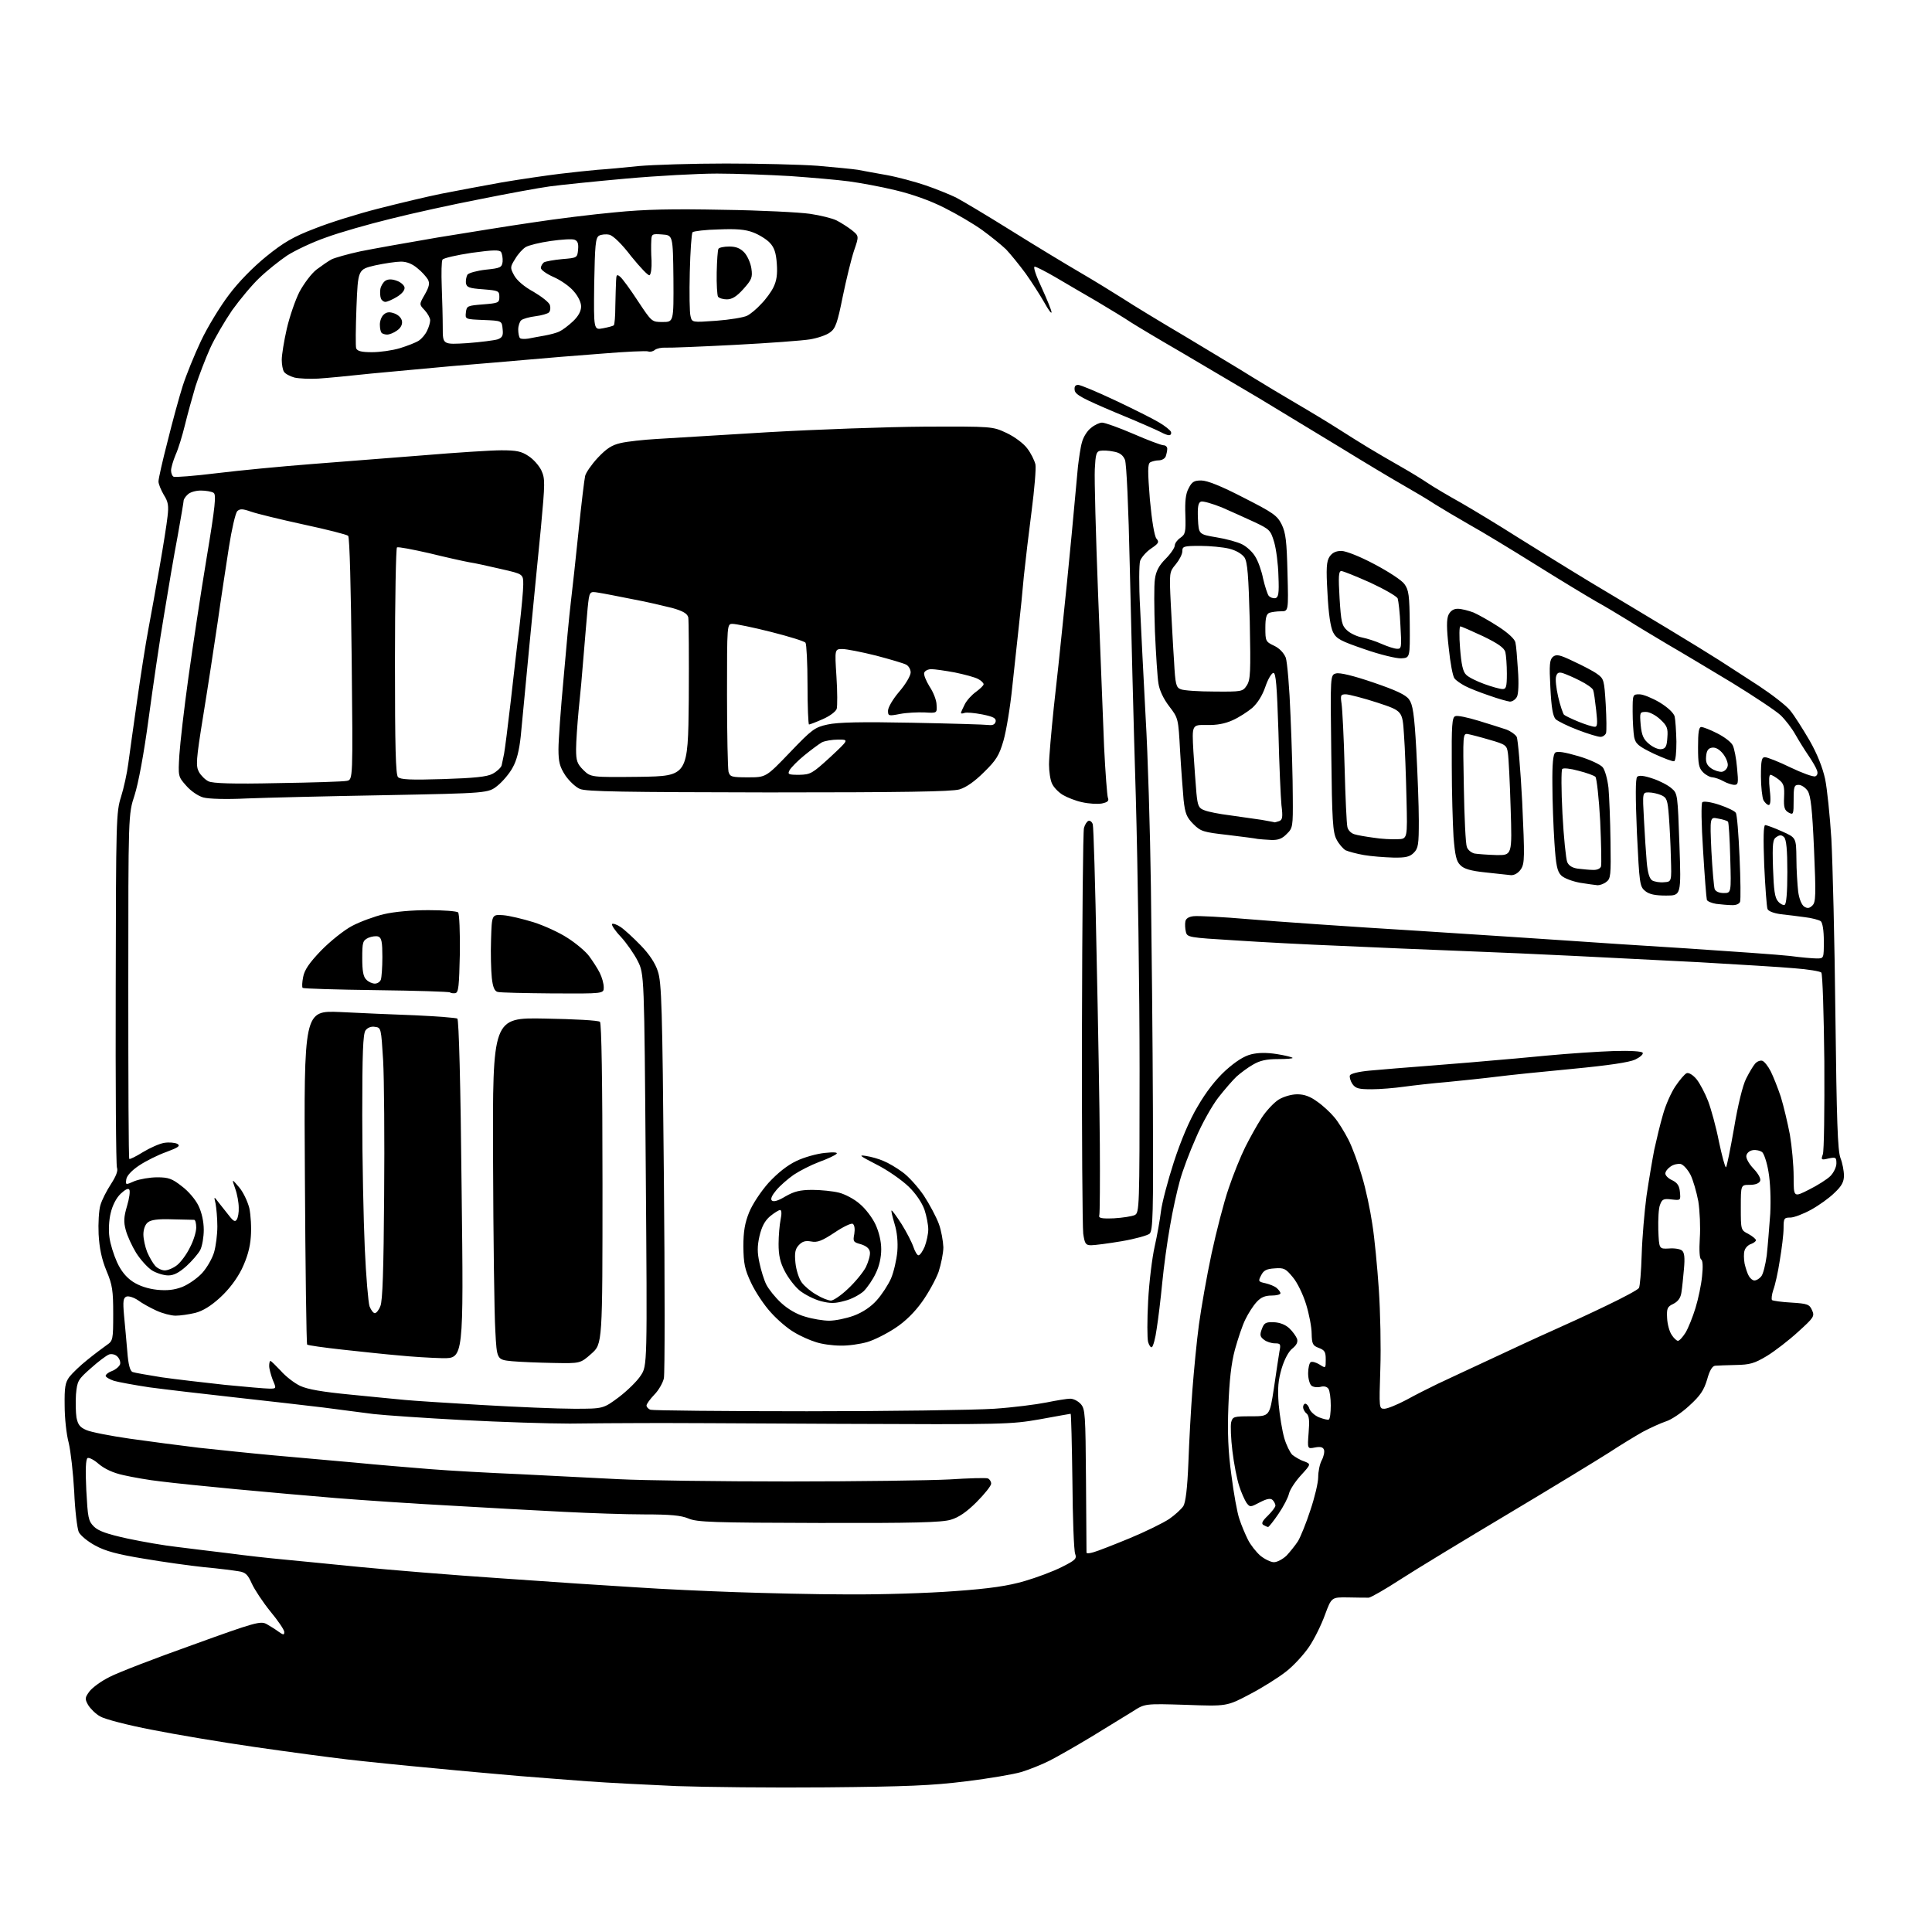 <?xml version="1.0" encoding="UTF-8" standalone="no"?>
<svg 
  version="1.1" 
  xmlns="http://www.w3.org/2000/svg" 
  xmlns:xlink="http://www.w3.org/1999/xlink" 
  xmlns:svg="http://www.w3.org/2000/svg"
  xmlns:rdf="http://www.w3.org/1999/02/22-rdf-syntax-ns#"
  xmlns:cc="http://creativecommons.org/ns#"
  xmlns:dc="http://purl.org/dc/elements/1.1/"
  viewBox="0 0 768 768"
  width="768"
  height="768"
>
<style>svg {background-color: white; }</style>"
<path stroke="none" fill="black" fill-rule="evenodd" d="M328.5,710.5C307.1,710.7 280.3,710.4 269.0,710.0C257.7,709.5 241.8,708.7 233.5,708.1C225.2,707.5 213.1,706.5 206.5,706.0C199.9,705.4 184.6,704.1 172.5,702.9C160.4,701.8 144.9,700.2 138.0,699.4C131.1,698.6 114.7,696.4 101.5,694.5C88.3,692.6 69.8,689.5 60.3,687.6C50.9,685.8 41.6,683.4 39.8,682.3C38.0,681.3 35.9,679.2 35.0,677.7C33.7,675.3 33.7,674.9 35.6,672.3C36.8,670.8 40.3,668.2 43.6,666.6C46.8,664.9 61.6,659.2 76.5,653.9C101.6,644.8 103.6,644.3 106.0,645.6C107.4,646.4 109.5,647.7 110.7,648.6C112.7,650.0 113.0,650.0 113.0,648.7C113.0,647.9 110.5,644.2 107.5,640.6C104.5,636.9 101.2,631.9 100.1,629.5C98.5,625.9 97.6,625.0 94.8,624.6C93.0,624.3 86.9,623.5 81.3,623.0C75.6,622.4 64.8,620.9 57.2,619.6C46.8,617.9 41.9,616.6 37.9,614.4C34.9,612.8 32.0,610.4 31.3,609.0C30.7,607.6 29.8,600.4 29.5,593.0C29.1,585.6 28.1,576.8 27.3,573.5C26.4,570.2 25.7,563.6 25.7,558.8C25.6,551.5 25.9,549.6 27.6,547.3C28.8,545.8 32.0,542.7 34.8,540.5C37.5,538.3 41.0,535.7 42.4,534.7C44.9,533.0 45.0,532.6 45.0,522.3C45.0,513.0 44.7,510.8 42.3,505.1C40.4,500.5 39.5,496.1 39.2,490.6C39.0,486.3 39.3,481.1 39.9,479.1C40.5,477.0 42.4,473.3 44.1,470.7C46.1,467.6 47.0,465.4 46.5,464.2C46.1,463.3 45.9,431.1 46.0,392.8C46.1,325.8 46.2,322.8 48.1,316.8C49.2,313.3 50.5,307.4 51.0,303.5C51.5,299.6 53.1,288.4 54.5,278.5C55.9,268.6 57.9,255.8 59.0,250.0C60.1,244.2 62.1,233.0 63.5,225.0C64.9,217.0 66.3,208.2 66.6,205.3C67.1,201.1 66.9,199.5 65.1,196.7C64.0,194.8 63.0,192.4 63.0,191.4C63.0,190.3 64.6,183.2 66.6,175.5C68.5,167.8 71.2,157.9 72.6,153.5C74.0,149.1 77.3,141.0 79.9,135.5C82.5,130.0 87.5,121.8 91.0,117.2C94.8,112.1 100.6,106.2 105.9,101.9C112.7,96.4 116.6,94.1 125.0,90.9C130.7,88.6 142.2,85.0 150.5,82.9C158.7,80.8 170.0,78.1 175.5,77.0C181.0,75.9 191.8,73.9 199.5,72.5C207.2,71.2 217.6,69.7 222.5,69.1C227.4,68.5 234.2,67.8 237.5,67.5C240.8,67.3 248.2,66.6 254.0,66.0C259.8,65.5 275.3,65.0 288.5,65.0C301.7,65.0 318.1,65.4 325.0,65.9C331.9,66.5 339.1,67.2 341.0,67.5C342.9,67.9 348.1,68.8 352.5,69.6C356.9,70.4 363.9,72.3 368.0,73.7C372.1,75.1 377.5,77.3 380.0,78.5C382.5,79.8 392.4,85.7 402.0,91.7C411.6,97.7 424.0,105.2 429.5,108.4C435.0,111.6 442.6,116.3 446.4,118.7C450.2,121.2 461.4,128.0 471.4,133.9C481.3,139.9 493.1,146.9 497.5,149.7C501.9,152.4 510.0,157.3 515.5,160.5C521.0,163.7 528.4,168.2 532.0,170.5C535.6,172.8 541.0,176.2 544.0,178.0C547.0,179.8 552.6,183.1 556.5,185.3C560.4,187.5 565.3,190.5 567.5,192.0C569.7,193.5 575.8,197.1 581.0,200.0C586.2,203.0 596.1,209.0 603.0,213.4C609.9,217.7 622.9,225.8 632.0,231.3C641.1,236.7 655.0,245.1 663.0,249.9C671.0,254.7 680.2,260.4 683.5,262.5C686.8,264.6 693.8,269.2 699.1,272.6C704.4,276.1 710.1,280.5 711.6,282.4C713.2,284.3 716.6,289.7 719.3,294.3C722.4,299.7 724.5,305.1 725.5,309.6C726.3,313.4 727.4,324.1 728.0,333.5C728.5,342.9 729.3,374.4 729.6,403.5C730.1,445.6 730.5,457.3 731.6,460.3C732.4,462.3 733.0,465.5 733.0,467.3C733.0,469.8 732.1,471.5 729.2,474.2C727.2,476.2 723.0,479.2 719.9,480.9C716.8,482.6 713.1,484.0 711.7,484.0C709.2,484.0 709.0,484.3 709.0,488.2C709.0,490.6 708.3,496.3 707.5,501.0C706.8,505.7 705.6,511.0 704.9,512.8C704.3,514.6 704.1,516.4 704.4,516.8C704.8,517.1 708.3,517.6 712.1,517.8C718.5,518.2 719.3,518.5 720.3,520.8C721.4,523.2 721.1,523.7 714.8,529.4C711.1,532.8 705.5,537.1 702.4,539.0C697.4,542.0 695.6,542.5 690.0,542.6C686.4,542.7 682.7,542.8 681.8,542.9C680.7,543.0 679.6,544.7 678.6,548.4C677.3,552.7 675.9,554.8 671.5,558.8C668.5,561.6 664.3,564.4 662.3,565.0C660.2,565.7 656.0,567.6 653.0,569.2C650.0,570.9 643.9,574.6 639.5,577.5C635.1,580.3 617.1,591.3 599.5,601.8C581.9,612.3 562.6,624.0 556.6,627.9C550.6,631.8 545.0,635.0 544.1,635.1C543.2,635.1 539.5,635.1 535.9,635.0C529.3,634.9 529.3,634.9 526.7,641.9C525.3,645.8 522.5,651.5 520.4,654.6C518.3,657.7 514.2,662.2 511.2,664.5C508.3,666.8 501.8,670.9 496.8,673.5C487.7,678.3 487.7,678.3 471.4,677.7C455.1,677.2 455.1,677.2 450.3,680.3C447.7,681.9 440.3,686.4 434.0,690.3C427.7,694.1 420.0,698.5 417.0,700.0C414.0,701.5 409.0,703.5 406.0,704.4C403.0,705.3 393.1,707.0 384.0,708.1C370.5,709.8 360.4,710.2 328.5,710.5zM337.0,633.8C349.9,633.9 369.1,633.3 379.5,632.5C393.6,631.5 400.8,630.4 407.3,628.5C412.1,627.1 418.8,624.6 422.1,622.9C427.5,620.2 428.1,619.6 427.4,617.7C426.9,616.5 426.4,603.5 426.3,588.8C426.1,574.0 425.8,562.0 425.6,562.0C425.4,562.0 419.9,563.0 413.3,564.2C401.8,566.2 399.6,566.3 333.5,566.0C296.1,565.8 260.1,565.6 253.5,565.7C246.9,565.7 234.8,565.8 226.5,565.9C218.2,565.9 199.1,565.3 184.0,564.5C168.9,563.7 152.9,562.6 148.5,562.1C144.1,561.5 135.1,560.4 128.5,559.5C121.9,558.7 106.2,556.9 93.5,555.5C80.8,554.1 65.5,552.3 59.5,551.5C53.5,550.6 47.0,549.4 45.3,548.9C43.5,548.3 42.0,547.4 42.0,546.9C42.0,546.4 43.1,545.5 44.5,545.0C45.9,544.5 47.3,543.3 47.7,542.4C48.0,541.6 47.6,540.2 46.7,539.3C45.9,538.4 44.4,538.1 43.4,538.4C42.3,538.8 39.1,541.2 36.1,543.9C31.0,548.4 30.7,548.9 30.2,554.3C30.0,557.4 30.1,561.5 30.4,563.5C31.0,566.4 31.8,567.4 34.4,568.5C36.2,569.3 44.0,570.8 51.6,571.9C59.3,573.0 71.6,574.6 79.0,575.5C86.4,576.3 99.7,577.7 108.5,578.5C117.3,579.3 131.9,580.6 141.0,581.4C150.1,582.3 163.6,583.4 171.0,584.0C178.4,584.6 194.4,585.5 206.5,586.0C218.6,586.6 236.4,587.5 246.0,588.0C255.6,588.5 286.0,588.9 313.5,588.9C341.0,588.9 369.8,588.5 377.4,588.1C385.1,587.6 392.0,587.4 392.7,587.7C393.4,588.0 394.0,588.9 394.0,589.8C394.0,590.6 391.4,593.9 388.2,597.1C384.3,601.0 381.1,603.2 378.0,604.1C374.5,605.2 363.2,605.5 325.5,605.4C283.3,605.3 277.0,605.1 273.6,603.6C270.7,602.4 266.5,602.0 256.1,602.0C248.6,602.0 234.4,601.5 224.5,601.0C214.6,600.5 194.1,599.4 179.0,598.5C163.9,597.7 143.4,596.3 133.5,595.5C123.6,594.7 105.8,593.1 94.0,592.0C82.2,590.9 68.7,589.5 64.0,588.9C59.3,588.4 52.6,587.2 49.1,586.4C44.9,585.5 41.6,583.9 39.3,582.0C37.4,580.3 35.4,579.3 34.8,579.6C34.1,580.1 33.9,584.1 34.3,592.3C34.9,603.3 35.1,604.6 37.3,606.8C39.1,608.6 42.5,609.8 50.7,611.6C56.8,612.9 65.5,614.4 70.1,614.9C74.7,615.5 83.9,616.6 90.5,617.4C97.1,618.3 107.0,619.4 112.5,619.9C118.0,620.4 131.7,621.8 143.0,622.9C154.3,624.0 179.5,626.1 199.0,627.4C218.5,628.8 242.8,630.4 253.0,631.0C263.2,631.7 280.9,632.5 292.5,632.9C304.1,633.3 324.1,633.8 337.0,633.8zM506.4,621.0C507.7,621.0 509.9,619.8 511.4,618.4C512.8,616.9 514.9,614.3 516.0,612.6C517.0,610.9 519.3,605.3 520.9,600.3C522.6,595.3 524.0,589.4 524.0,587.2C524.0,585.0 524.6,582.0 525.4,580.5C526.2,579.0 526.6,577.1 526.3,576.3C525.9,575.2 524.8,575.0 522.7,575.4C519.7,576.0 519.7,576.0 520.2,569.5C520.6,564.7 520.4,562.8 519.4,561.9C518.6,561.3 518.0,560.1 518.0,559.4C518.0,558.6 518.4,558.0 518.9,558.0C519.4,558.0 520.2,558.9 520.5,560.0C520.9,561.1 522.6,562.7 524.3,563.4C526.1,564.1 527.8,564.5 528.2,564.3C528.7,564.1 529.0,561.5 529.0,558.7C529.0,555.8 528.6,552.9 528.1,552.1C527.5,551.2 526.3,550.9 524.9,551.3C523.6,551.6 522.0,551.4 521.3,550.8C520.6,550.2 520.0,548.0 520.0,545.9C520.0,543.8 520.5,541.8 521.0,541.5C521.6,541.1 523.2,541.6 524.5,542.4C527.0,544.0 527.0,544.0 527.0,540.4C527.0,537.4 526.6,536.7 524.2,535.8C521.8,534.9 521.5,534.2 521.4,530.1C521.4,527.6 520.4,522.4 519.2,518.5C518.0,514.6 515.7,509.8 513.9,507.7C511.1,504.3 510.4,503.9 506.7,504.2C503.4,504.4 502.3,505.0 501.3,507.0C500.1,509.3 500.2,509.5 503.0,510.1C504.7,510.5 506.7,511.3 507.5,512.0C508.3,512.7 509.0,513.6 509.0,514.1C509.0,514.6 507.4,515.0 505.5,515.0C502.9,515.0 501.2,515.7 499.5,517.6C498.2,519.0 496.2,522.1 495.1,524.4C493.9,526.7 492.1,532.2 490.9,536.5C489.4,542.1 488.7,548.8 488.3,559.0C487.9,569.4 488.2,577.1 489.5,586.4C490.4,593.5 491.8,601.4 492.7,603.9C493.5,606.4 495.1,610.1 496.1,612.1C497.1,614.1 499.3,616.9 501.0,618.4C502.7,619.8 505.2,621.0 506.4,621.0zM434.8,617.0C436.3,616.6 442.7,614.1 449.0,611.5C455.3,608.9 462.4,605.4 464.8,603.8C467.1,602.2 469.6,599.9 470.4,598.7C471.3,597.2 472.0,591.6 472.4,581.5C472.7,573.2 473.4,560.2 474.0,552.5C474.6,544.8 475.7,533.1 476.6,526.5C477.5,519.9 479.7,507.3 481.6,498.4C483.5,489.6 486.5,477.9 488.4,472.4C490.2,467.0 493.2,459.6 495.0,456.0C496.8,452.4 499.7,447.2 501.5,444.4C503.3,441.6 506.4,438.3 508.3,437.1C510.3,435.9 513.4,435.0 515.7,435.0C518.5,435.0 520.9,435.9 523.6,437.9C525.8,439.4 528.8,442.2 530.3,444.0C531.9,445.8 534.4,449.9 536.0,453.0C537.6,456.1 540.0,462.7 541.4,467.6C542.9,472.5 544.7,481.0 545.5,486.5C546.4,492.0 547.5,503.7 548.1,512.5C548.7,521.3 549.0,535.6 548.7,544.2C548.2,559.9 548.2,560.0 550.3,560.0C551.5,560.0 555.4,558.4 559.0,556.5C562.6,554.5 568.2,551.7 571.5,550.1C574.8,548.6 584.2,544.1 592.5,540.3C600.8,536.4 611.8,531.3 617.0,529.0C622.2,526.7 632.0,522.2 638.6,519.0C645.3,515.8 651.1,512.7 651.5,512.0C651.9,511.4 652.4,505.4 652.6,498.7C652.8,492.0 653.7,481.6 654.5,475.5C655.4,469.4 656.8,461.1 657.6,457.0C658.5,452.9 660.0,446.6 661.1,442.9C662.1,439.3 664.3,434.3 666.0,431.8C667.7,429.3 669.7,426.9 670.5,426.6C671.3,426.3 673.0,427.3 674.4,429.0C675.7,430.6 677.8,434.6 679.0,437.7C680.2,440.9 682.2,448.1 683.3,453.8C684.5,459.4 685.7,464.0 686.1,464.0C686.4,464.0 687.8,457.0 689.3,448.5C690.8,439.4 692.8,431.3 694.1,428.8C695.3,426.4 696.9,423.7 697.7,422.8C698.5,421.9 699.8,421.4 700.6,421.7C701.4,422.0 702.9,423.9 703.9,425.9C704.9,427.9 706.7,432.4 707.9,436.0C709.0,439.6 710.6,446.3 711.5,451.0C712.3,455.7 713.0,463.2 713.0,467.8C713.0,476.0 713.0,476.0 719.1,472.9C722.5,471.2 726.3,468.8 727.6,467.5C728.9,466.2 730.0,463.9 730.0,462.5C730.0,460.1 729.8,459.9 726.9,460.5C724.0,461.2 723.8,461.1 724.6,458.9C725.1,457.6 725.3,441.0 725.2,422.0C725.0,403.0 724.5,387.1 724.0,386.6C723.5,386.1 718.7,385.3 713.3,384.9C707.9,384.4 690.9,383.4 675.5,382.5C660.1,381.7 637.8,380.6 626.0,380.0C614.2,379.4 593.7,378.5 580.5,378.0C567.3,377.5 545.9,376.6 533.0,376.0C520.1,375.5 501.1,374.5 490.7,373.8C472.5,372.7 471.9,372.6 471.4,370.4C471.1,369.2 471.0,367.3 471.2,366.3C471.4,365.1 472.6,364.4 474.5,364.2C476.2,364.0 486.1,364.5 496.5,365.4C506.9,366.3 537.1,368.4 563.5,370.0C589.9,371.7 617.4,373.5 624.5,374.0C631.6,374.5 652.4,375.9 670.5,377.0C688.6,378.2 707.1,379.5 711.5,380.0C715.9,380.6 720.7,381.0 722.2,381.0C725.0,381.0 725.0,381.0 725.0,374.1C725.0,369.8 724.5,366.9 723.8,366.2C723.1,365.7 720.2,364.9 717.5,364.6C714.8,364.2 710.4,363.7 707.8,363.4C705.0,363.0 702.9,362.2 702.6,361.3C702.3,360.5 701.7,352.7 701.3,343.9C700.9,333.2 701.0,328.0 701.7,328.0C702.3,328.0 705.3,329.1 708.4,330.5C714.0,333.0 714.0,333.0 714.1,341.2C714.1,345.8 714.5,351.7 714.8,354.4C715.2,357.4 716.2,359.7 717.2,360.4C718.5,361.2 719.3,361.1 720.5,359.9C721.8,358.6 721.9,355.8 721.1,337.6C720.4,321.5 719.8,316.4 718.6,314.4C717.7,313.1 716.1,312.0 715.0,312.0C713.2,312.0 713.0,312.7 713.0,318.0C713.0,323.8 712.9,324.0 711.0,323.0C709.4,322.1 709.0,321.0 709.2,316.9C709.4,312.6 709.1,311.5 707.1,309.9C705.8,308.9 704.3,308.0 703.8,308.0C703.2,308.0 703.1,310.2 703.5,314.0C704.0,318.0 703.8,320.0 703.1,320.0C702.5,320.0 701.6,319.1 701.0,318.1C700.5,317.0 700.0,312.7 700.0,308.6C700.0,302.2 700.3,301.0 701.6,301.0C702.5,301.0 707.1,302.8 711.8,305.1C716.4,307.3 720.8,308.9 721.6,308.6C722.4,308.3 722.7,307.4 722.3,306.3C722.0,305.3 720.5,302.7 719.0,300.5C717.5,298.3 715.1,294.5 713.7,292.0C712.3,289.5 709.7,286.1 707.8,284.3C706.0,282.6 697.3,276.8 688.5,271.4C679.7,266.1 668.2,259.2 663.0,256.2C657.8,253.1 650.6,248.8 647.0,246.5C643.4,244.3 637.8,240.9 634.5,239.1C631.2,237.2 620.4,230.7 610.5,224.5C600.6,218.3 588.7,211.1 584.0,208.5C579.3,205.8 573.2,202.2 570.5,200.5C567.8,198.7 561.9,195.2 557.5,192.7C553.1,190.2 542.1,183.6 533.0,178.0C523.9,172.5 509.3,163.6 500.5,158.3C491.7,153.1 477.5,144.7 469.0,139.7C460.5,134.8 451.7,129.5 449.5,128.1C447.3,126.6 441.2,122.9 436.0,119.8C430.8,116.8 423.3,112.4 419.4,110.1C415.6,107.9 411.9,106.0 411.3,106.0C410.6,106.0 411.9,109.8 414.1,114.4C416.2,119.0 418.0,123.4 418.0,124.1C418.0,124.9 416.7,123.1 415.1,120.2C413.5,117.4 410.2,112.2 407.7,108.7C405.2,105.3 401.7,101.0 399.9,99.1C398.0,97.3 393.8,93.9 390.5,91.5C387.2,89.1 380.4,85.1 375.4,82.6C369.7,79.7 362.6,77.2 355.9,75.6C350.2,74.2 341.9,72.7 337.5,72.1C333.1,71.5 322.6,70.6 314.2,70.0C305.7,69.5 292.6,69.0 285.0,69.0C277.4,69.0 261.1,69.9 248.8,71.0C236.5,72.1 222.9,73.5 218.5,74.1C214.1,74.7 201.6,77.0 190.7,79.2C179.8,81.3 163.9,84.8 155.2,87.0C146.6,89.1 135.0,92.4 129.6,94.4C124.1,96.3 117.2,99.6 114.1,101.6C111.0,103.7 106.1,107.6 103.2,110.4C100.3,113.1 95.4,119.0 92.3,123.3C89.3,127.7 85.3,134.5 83.5,138.5C81.7,142.5 79.1,149.3 77.7,153.6C76.4,158.0 74.5,164.9 73.5,169.0C72.5,173.1 70.9,178.4 69.8,180.8C68.8,183.2 68.0,186.0 68.0,187.0C68.0,188.0 68.4,189.2 69.0,189.5C69.5,189.8 77.3,189.2 86.2,188.1C95.2,187.0 111.9,185.4 123.5,184.5C135.1,183.6 155.2,182.0 168.2,181.0C181.3,179.9 195.3,179.0 199.3,179.0C205.3,179.0 207.3,179.4 210.1,181.3C212.0,182.5 214.3,185.1 215.2,187.0C216.7,190.3 216.7,191.7 215.0,210.0C213.9,220.7 211.9,241.9 210.4,257.0C209.0,272.1 207.4,288.2 207.0,292.7C206.4,298.3 205.4,302.3 203.8,305.1C202.6,307.4 199.8,310.7 197.8,312.3C194.1,315.3 194.1,315.3 152.8,316.1C130.1,316.5 105.4,317.1 98.0,317.4C90.0,317.8 83.0,317.6 80.8,317.0C78.7,316.4 75.8,314.4 74.0,312.3C70.8,308.7 70.8,308.6 71.3,300.1C71.6,295.4 73.2,281.5 74.9,269.3C76.6,257.1 79.8,235.8 82.1,222.0C85.6,201.0 86.0,196.6 84.9,195.9C84.1,195.4 81.8,195.0 79.8,195.0C77.8,195.0 75.4,195.7 74.6,196.6C73.7,197.4 73.0,198.5 73.0,199.0C73.0,199.5 71.9,205.9 70.6,213.2C69.2,220.5 66.8,234.6 65.2,244.5C63.5,254.4 60.8,272.9 59.1,285.5C57.2,299.7 55.0,311.4 53.5,316.1C51.0,323.7 51.0,323.7 51.0,392.0C51.0,429.5 51.1,460.5 51.4,460.7C51.6,460.9 54.1,459.7 56.8,458.0C59.6,456.3 63.4,454.6 65.3,454.3C67.2,454.0 69.5,454.2 70.5,454.7C71.8,455.5 71.0,456.1 66.2,457.9C62.8,459.1 58.0,461.5 55.3,463.3C52.3,465.3 50.4,467.4 50.2,468.8C49.9,471.1 49.9,471.1 53.5,469.5C55.6,468.7 59.6,468.0 62.5,468.0C66.9,468.0 68.4,468.5 72.2,471.5C74.8,473.4 77.7,476.8 78.9,479.3C80.2,482.0 81.0,485.6 81.0,488.9C81.0,491.7 80.4,495.3 79.6,496.9C78.8,498.4 76.3,501.3 74.1,503.3C71.2,505.9 69.1,507.0 66.9,507.0C65.1,507.0 62.2,506.1 60.4,505.0C58.6,503.8 55.8,500.7 54.1,498.0C52.5,495.4 50.6,491.3 50.0,489.0C49.1,485.7 49.2,483.8 50.5,479.4C51.4,476.4 51.8,473.5 51.4,472.9C51.0,472.2 49.7,472.9 48.0,474.5C46.2,476.2 44.7,479.2 44.0,482.2C43.3,485.0 43.1,489.1 43.5,491.8C43.8,494.4 45.2,498.8 46.5,501.7C48.1,505.2 50.1,507.7 52.8,509.5C55.4,511.2 58.8,512.3 62.4,512.7C66.4,513.1 69.2,512.8 72.4,511.6C74.9,510.6 78.5,508.1 80.4,506.0C82.3,503.9 84.4,500.2 85.1,497.8C85.8,495.4 86.4,490.8 86.4,487.5C86.4,484.2 86.0,480.1 85.7,478.5C85.0,475.5 85.0,475.5 86.9,478.0C88.0,479.4 89.9,481.8 91.1,483.3C92.8,485.5 93.5,485.8 94.1,484.8C94.6,484.1 95.0,481.9 94.9,480.0C94.9,478.1 94.3,474.7 93.5,472.5C92.1,468.5 92.1,468.5 95.0,471.9C96.6,473.7 98.4,477.5 99.1,480.2C99.7,483.0 100.0,488.1 99.7,491.7C99.4,496.1 98.2,500.1 96.1,504.5C94.1,508.5 91.0,512.6 87.5,515.8C83.9,519.1 80.7,521.1 77.6,521.9C75.1,522.5 71.6,523.0 69.8,523.0C68.0,523.0 64.6,522.1 62.2,521.0C59.8,519.9 56.5,518.1 54.9,516.9C53.3,515.8 51.2,515.1 50.3,515.4C49.0,515.9 48.8,517.2 49.3,522.8C49.7,526.5 50.2,533.0 50.6,537.2C51.0,542.5 51.7,545.0 52.7,545.4C53.5,545.7 58.7,546.6 64.3,547.5C69.9,548.3 81.2,549.6 89.4,550.5C97.6,551.3 105.5,552.0 107.1,552.0C109.9,552.0 109.9,552.0 108.4,548.5C107.7,546.6 107.0,544.1 107.0,543.0C107.0,541.9 107.2,541.0 107.5,541.0C107.8,541.0 109.6,542.8 111.6,544.9C113.5,547.1 117.0,549.8 119.3,550.9C122.3,552.3 128.1,553.3 139.5,554.4C148.3,555.3 158.0,556.2 161.0,556.5C164.0,556.8 177.8,557.7 191.5,558.5C205.2,559.3 221.7,560.0 228.2,560.0C239.8,560.0 239.8,560.0 246.0,555.4C249.4,552.8 253.3,549.0 254.7,546.8C257.3,542.9 257.3,542.9 256.7,465.1C256.1,387.2 256.1,387.2 253.5,382.0C252.1,379.2 249.0,374.8 246.8,372.4C244.5,370.0 243.0,367.7 243.3,367.3C243.7,367.0 245.2,367.5 246.7,368.5C248.2,369.5 251.8,372.8 254.7,375.8C258.1,379.3 260.5,382.9 261.5,386.1C263.0,390.5 263.3,400.4 263.9,467.8C264.3,510.0 264.3,546.0 263.9,547.9C263.5,549.7 261.8,552.7 260.1,554.4C258.4,556.2 257.0,558.1 257.0,558.7C257.0,559.3 257.7,560.1 258.6,560.4C259.5,560.7 287.5,561.0 320.8,561.0C354.2,561.0 387.6,560.5 395.2,560.0C402.7,559.5 412.0,558.3 416.0,557.5C419.9,556.7 424.2,556.0 425.4,556.0C426.7,556.0 428.5,556.9 429.6,558.1C431.4,560.1 431.5,562.2 431.7,588.4C431.8,603.8 431.9,616.8 431.9,617.2C432.0,617.6 433.2,617.5 434.8,617.0zM504.1,607.0C503.8,607.0 502.9,606.6 502.2,606.2C501.3,605.6 501.8,604.6 504.0,602.5C505.6,600.9 507.0,599.1 507.0,598.5C507.0,597.9 506.5,596.9 505.9,596.3C505.1,595.5 503.7,595.7 500.8,597.2C497.0,599.2 496.9,599.2 495.5,597.4C494.8,596.3 493.4,593.3 492.6,590.7C491.7,588.0 490.5,581.8 489.9,576.8C489.3,571.9 489.1,566.7 489.4,565.4C490.0,563.1 490.5,563.0 497.4,563.0C504.7,563.0 504.7,563.0 506.4,551.8C507.3,545.6 508.3,539.0 508.6,537.2C509.2,534.3 509.0,534.0 506.8,534.0C505.5,534.0 503.5,533.4 502.5,532.6C500.9,531.4 500.7,530.7 501.6,528.3C502.5,525.9 503.1,525.5 506.3,525.6C508.8,525.7 511.0,526.6 512.5,528.0C513.9,529.3 515.2,531.2 515.6,532.2C516.0,533.5 515.4,534.7 513.8,536.0C512.3,537.1 510.6,540.3 509.5,543.9C508.1,548.7 507.8,551.7 508.3,558.3C508.7,562.8 509.7,568.8 510.5,571.6C511.3,574.4 512.8,577.4 513.7,578.3C514.7,579.1 516.8,580.4 518.4,580.9C521.2,582.0 521.2,582.0 517.1,586.5C514.9,588.9 512.8,592.1 512.4,593.7C512.1,595.2 510.2,598.9 508.2,601.8C506.3,604.6 504.4,607.0 504.1,607.0zM220.1,541.8C214.3,541.7 206.8,541.4 203.5,541.1C197.5,540.5 197.5,540.5 196.9,529.0C196.5,522.7 196.1,492.1 196.0,461.0C195.8,404.5 195.8,404.5 216.6,404.9C228.1,405.1 237.9,405.6 238.5,406.2C239.1,406.8 239.5,429.6 239.5,470.7C239.5,534.2 239.5,534.2 235.1,538.1C230.7,542.0 230.7,542.0 220.1,541.8zM175.9,539.9C171.3,539.8 163.4,539.3 158.5,538.8C153.6,538.4 143.5,537.3 136.1,536.5C128.8,535.7 122.5,534.8 122.1,534.5C121.8,534.1 121.4,504.1 121.2,467.8C120.8,401.7 120.8,401.7 135.2,402.3C143.1,402.7 156.6,403.3 165.2,403.6C173.8,404.0 181.3,404.6 181.8,404.9C182.4,405.3 183.1,430.7 183.5,472.8C184.3,540.0 184.3,540.0 175.9,539.9zM457.9,535.5C457.5,535.8 456.8,534.9 456.4,533.5C456.0,532.0 456.0,524.7 456.4,517.2C456.8,509.6 458.0,499.9 459.0,495.5C460.0,491.1 461.1,484.8 461.5,481.5C461.9,478.2 464.2,469.4 466.6,462.0C469.4,453.4 472.8,445.3 476.1,439.8C479.4,434.1 483.2,429.2 487.1,425.6C491.1,422.0 494.5,419.8 497.4,419.1C500.3,418.4 503.6,418.4 507.5,419.0C510.7,419.5 513.5,420.2 513.8,420.5C514.1,420.8 511.5,421.0 508.0,421.0C503.4,421.0 500.8,421.6 498.1,423.2C496.1,424.3 493.2,426.5 491.6,427.9C490.1,429.3 486.8,433.1 484.3,436.3C481.9,439.4 477.8,446.6 475.4,452.3C472.9,457.9 470.0,465.6 469.0,469.4C467.9,473.3 466.1,481.4 465.1,487.4C464.0,493.5 462.6,503.7 462.0,510.0C461.4,516.3 460.4,524.5 459.8,528.2C459.3,532.0 458.4,535.2 457.9,535.5zM334.1,534.9C331.0,534.9 326.6,534.3 324.3,533.5C322.0,532.8 318.1,531.1 315.7,529.6C313.2,528.2 309.1,524.7 306.5,521.8C303.8,518.9 300.3,513.6 298.6,510.0C296.0,504.5 295.6,502.3 295.5,495.5C295.5,489.5 296.1,486.1 297.8,481.9C299.1,478.7 302.4,473.7 305.5,470.2C309.2,466.2 313.0,463.2 316.6,461.5C319.7,460.0 324.8,458.6 327.9,458.3C331.6,457.9 333.2,458.1 332.5,458.7C331.9,459.3 328.9,460.7 325.6,461.9C322.4,463.1 317.9,465.4 315.5,467.0C313.2,468.6 310.0,471.4 308.6,473.1C306.9,475.1 306.2,476.6 306.8,477.2C307.5,477.9 309.4,477.3 312.2,475.6C315.7,473.6 318.0,473.0 322.9,473.0C326.3,473.0 331.1,473.5 333.5,474.1C335.9,474.7 339.7,476.7 341.8,478.6C344.0,480.4 346.8,484.1 348.0,486.7C349.4,489.7 350.3,493.4 350.3,496.6C350.3,499.9 349.5,503.4 348.1,506.2C347.0,508.6 344.8,511.8 343.3,513.3C341.7,514.7 338.4,516.5 335.8,517.1C331.9,518.2 330.1,518.2 326.2,517.2C323.6,516.5 319.9,514.6 318.0,513.1C316.1,511.6 313.4,508.1 312.0,505.4C310.1,501.8 309.5,499.0 309.5,494.5C309.5,491.2 309.9,486.8 310.3,484.8C310.8,482.5 310.7,481.0 310.1,481.0C309.6,481.0 307.8,482.1 306.1,483.5C304.0,485.3 302.8,487.6 301.9,491.4C301.0,495.4 301.0,497.9 301.9,502.0C302.5,504.9 303.7,508.8 304.6,510.6C305.5,512.4 308.1,515.7 310.5,517.9C313.2,520.4 316.8,522.5 320.1,523.4C323.0,524.3 327.3,525.0 329.6,525.0C332.0,525.0 336.4,524.1 339.4,523.0C342.9,521.7 346.2,519.5 348.5,516.9C350.5,514.7 353.1,510.7 354.2,508.2C355.3,505.6 356.4,500.8 356.7,497.5C357.0,493.7 356.6,489.7 355.6,486.5C354.8,483.8 354.2,481.4 354.4,481.2C354.6,481.0 356.4,483.5 358.4,486.6C360.4,489.8 362.5,493.9 363.1,495.7C363.7,497.5 364.6,499.0 365.1,499.0C365.7,499.0 366.8,497.4 367.6,495.5C368.3,493.6 369.0,490.6 369.0,488.7C369.0,486.9 368.3,483.3 367.5,480.9C366.5,478.1 364.1,474.5 361.2,471.7C358.5,469.1 352.8,465.1 348.4,462.9C341.8,459.5 341.1,459.0 344.2,459.5C346.3,459.8 349.4,460.7 351.2,461.5C353.0,462.2 356.4,464.2 358.7,465.9C361.0,467.5 364.8,471.7 367.2,475.2C369.5,478.7 372.2,483.8 373.2,486.5C374.2,489.2 374.9,493.4 375.0,495.8C375.0,498.1 374.1,502.5 373.1,505.6C372.0,508.6 369.1,513.9 366.6,517.4C363.7,521.5 359.9,525.3 355.9,527.9C352.6,530.1 347.5,532.7 344.7,533.5C341.9,534.3 337.1,535.0 334.1,534.9zM667.0,533.0C667.6,533.0 668.9,531.5 670.0,529.8C671.1,528.0 672.9,523.5 674.0,519.9C675.1,516.3 676.3,510.6 676.6,507.3C677.0,503.5 676.9,501.0 676.2,500.6C675.6,500.2 675.4,497.1 675.7,492.2C676.0,487.9 675.7,481.3 675.1,477.5C674.4,473.8 673.0,469.0 672.0,467.0C670.9,464.9 669.2,463.0 668.1,462.7C667.0,462.5 665.2,462.9 664.1,463.7C662.9,464.5 662.0,465.7 662.0,466.5C662.0,467.3 663.2,468.5 664.8,469.2C666.8,470.2 667.6,471.4 667.8,473.9C668.1,477.2 668.1,477.2 664.5,476.8C661.3,476.4 660.7,476.7 659.9,478.9C659.3,480.2 659.1,484.7 659.2,488.9C659.5,496.5 659.5,496.5 663.4,496.3C665.6,496.1 667.9,496.5 668.6,497.1C669.6,497.9 669.8,500.0 669.4,504.4C669.1,507.7 668.7,511.9 668.4,513.7C668.1,515.9 667.1,517.3 665.2,518.3C662.8,519.4 662.5,520.1 662.7,523.9C662.8,526.3 663.6,529.3 664.5,530.6C665.3,531.9 666.5,533.0 667.0,533.0zM149.0,522.0C149.6,522.0 150.6,520.8 151.2,519.2C152.1,517.3 152.5,504.3 152.7,475.5C152.9,452.9 152.7,428.6 152.3,421.5C151.5,408.7 151.5,408.5 149.1,408.2C147.6,407.9 146.1,408.5 145.3,409.6C144.3,411.0 144.0,418.6 144.0,443.4C144.0,461.1 144.5,484.8 145.0,496.1C145.5,507.4 146.4,517.8 146.9,519.3C147.5,520.8 148.4,522.0 149.0,522.0zM330.3,517.0C331.3,517.0 334.4,514.9 337.1,512.3C339.9,509.7 343.1,505.8 344.2,503.7C345.2,501.6 346.0,498.9 345.8,497.7C345.6,496.3 344.4,495.3 342.2,494.6C339.2,493.8 339.0,493.5 339.6,490.5C339.9,488.5 339.7,487.0 339.0,486.5C338.4,486.1 335.1,487.7 331.7,490.0C326.7,493.3 324.9,494.0 322.4,493.5C320.1,493.1 318.9,493.5 317.5,495.0C316.1,496.5 315.8,498.1 316.2,502.0C316.5,504.9 317.6,508.3 318.7,509.8C319.8,511.3 322.4,513.5 324.6,514.7C326.7,516.0 329.3,517.0 330.3,517.0zM697.4,509.0C698.2,509.0 699.4,508.3 700.1,507.4C700.9,506.5 701.8,502.7 702.3,499.1C702.7,495.5 703.3,488.0 703.7,482.5C704.0,476.5 703.7,469.8 703.0,465.8C702.4,462.1 701.2,458.6 700.5,458.0C699.7,457.4 698.1,457.0 696.8,457.2C695.5,457.4 694.4,458.3 694.2,459.4C694.0,460.4 695.2,462.6 697.0,464.5C699.0,466.6 700.0,468.5 699.7,469.4C699.3,470.4 697.8,471.0 695.5,471.0C692.0,471.0 692.0,471.0 692.0,480.0C692.0,488.9 692.0,489.0 695.0,490.5C696.6,491.4 698.0,492.5 698.0,493.0C698.0,493.5 697.1,494.1 696.1,494.5C695.0,494.8 693.8,496.0 693.5,497.1C693.1,498.2 693.2,500.5 693.5,502.3C693.9,504.0 694.6,506.3 695.2,507.2C695.7,508.2 696.7,509.0 697.4,509.0zM65.5,505.0C66.7,505.0 68.9,504.1 70.4,502.9C71.9,501.7 74.2,498.6 75.5,495.9C76.9,493.3 78.0,489.7 78.0,488.0C78.0,486.4 77.7,485.0 77.2,484.9C76.8,484.9 72.9,484.8 68.5,484.7C62.8,484.5 60.0,484.9 58.8,485.9C57.7,486.7 57.0,488.7 57.0,490.7C57.0,492.5 57.7,495.7 58.5,497.7C59.4,499.8 60.8,502.2 61.7,503.2C62.6,504.2 64.3,505.0 65.5,505.0zM433.8,495.0C431.6,495.0 431.2,494.5 430.6,490.4C430.3,487.8 430.0,451.0 430.1,408.6C430.2,366.2 430.5,330.4 430.9,329.1C431.3,327.7 432.1,326.5 432.7,326.3C433.3,326.1 434.1,326.7 434.4,327.7C434.7,328.7 435.4,351.8 435.9,379.0C436.5,406.2 437.1,440.4 437.2,455.0C437.3,469.6 437.2,482.2 437.0,483.0C436.6,484.2 437.6,484.5 442.8,484.3C446.3,484.1 450.0,483.5 451.1,483.0C452.9,482.0 453.0,480.4 453.0,425.4C453.0,394.3 452.3,345.3 451.5,316.7C450.6,288.0 449.6,246.7 449.1,225.0C448.6,201.4 447.8,184.4 447.2,182.8C446.4,180.9 445.1,179.9 442.6,179.5C440.8,179.1 438.4,179.0 437.3,179.2C435.8,179.5 435.5,180.6 435.2,186.5C435.0,190.4 435.6,212.6 436.5,236.0C437.4,259.4 438.5,286.8 438.9,297.0C439.4,307.2 440.1,316.2 440.4,317.1C440.9,318.3 440.4,318.9 438.0,319.4C436.3,319.7 432.8,319.5 430.2,318.9C427.7,318.4 424.2,317.0 422.5,316.0C420.7,314.9 418.8,312.9 418.2,311.5C417.5,310.1 417.0,306.6 417.0,303.9C417.0,301.1 417.9,290.9 418.9,281.2C420.0,271.4 421.6,256.8 422.4,248.5C423.3,240.2 424.9,224.1 426.0,212.5C427.1,200.9 428.2,188.8 428.5,185.5C428.9,182.2 429.5,177.8 430.1,175.8C430.6,173.8 432.2,171.2 433.7,170.1C435.1,168.9 437.1,168.0 438.1,168.0C439.2,168.0 444.8,170.0 450.6,172.5C456.3,175.0 461.7,177.0 462.5,177.0C463.3,177.0 464.0,177.6 464.0,178.4C464.0,179.2 463.7,180.5 463.4,181.4C463.1,182.3 461.8,183.0 460.6,183.0C459.5,183.0 457.9,183.4 457.2,183.8C456.2,184.5 456.2,187.3 457.1,198.6C457.9,207.2 458.9,213.1 459.7,214.1C460.9,215.5 460.6,216.0 457.5,218.1C455.6,219.4 453.7,221.6 453.2,223.0C452.8,224.4 452.7,232.7 453.2,241.5C453.6,250.3 454.6,269.9 455.4,285.0C456.3,300.1 457.2,330.5 457.5,352.5C457.8,374.5 458.2,414.2 458.3,440.7C458.5,482.4 458.3,489.1 457.0,490.4C456.2,491.1 451.2,492.5 445.9,493.4C440.6,494.3 435.1,495.0 433.8,495.0zM545.3,433.0C540.1,433.0 538.9,432.7 537.6,430.9C536.8,429.7 536.4,428.2 536.6,427.5C536.9,426.8 540.0,426.0 544.3,425.6C548.3,425.2 559.8,424.3 570.0,423.5C580.2,422.7 591.0,421.8 594.0,421.5C597.0,421.3 606.5,420.4 615.0,419.6C623.5,418.8 635.5,418.0 641.5,417.8C648.1,417.6 652.7,417.9 653.0,418.5C653.3,419.1 651.9,420.3 650.0,421.2C647.6,422.3 639.6,423.5 625.0,424.9C613.2,426.0 599.7,427.4 595.0,428.0C590.3,428.6 581.5,429.5 575.5,430.1C569.5,430.6 561.6,431.5 558.0,432.0C554.4,432.5 548.7,433.0 545.3,433.0zM181.0,394.8C180.1,394.9 179.2,394.8 178.9,394.5C178.6,394.2 165.4,393.8 149.6,393.6C133.8,393.4 120.6,393.0 120.3,392.7C120.0,392.3 120.1,390.4 120.5,388.4C121.0,385.6 122.9,382.8 127.6,377.9C131.2,374.2 136.7,369.8 139.9,368.1C143.1,366.4 148.8,364.3 152.6,363.4C156.9,362.4 163.7,361.8 170.3,361.8C176.3,361.8 181.6,362.2 182.1,362.7C182.6,363.2 182.9,370.5 182.8,379.1C182.5,392.0 182.3,394.5 181.0,394.8zM219.8,394.9C208.6,394.8 198.7,394.6 197.8,394.3C196.6,394.0 195.9,392.4 195.5,388.7C195.2,385.8 195.0,379.0 195.2,373.5C195.5,363.5 195.5,363.5 200.0,363.8C202.5,364.0 207.9,365.3 212.1,366.6C216.2,367.9 222.4,370.7 225.7,372.9C229.0,375.0 232.9,378.3 234.2,380.1C235.6,382.0 237.5,384.9 238.4,386.7C239.3,388.5 240.0,391.0 240.0,392.5C240.0,395.0 240.0,395.0 219.8,394.9zM149.0,391.0C150.0,391.0 151.1,390.3 151.4,389.4C151.7,388.5 152.0,384.5 152.0,380.4C152.0,374.6 151.7,372.8 150.4,372.3C149.6,372.0 147.8,372.2 146.4,372.8C144.2,373.9 144.0,374.5 144.0,380.9C144.0,385.9 144.4,388.3 145.6,389.4C146.4,390.3 148.0,391.0 149.0,391.0zM688.3,359.8C686.8,359.8 684.0,359.5 682.2,359.3C680.4,359.0 678.7,358.3 678.5,357.7C678.3,357.0 677.6,348.2 677.0,338.1C676.3,327.5 676.2,319.4 676.7,318.9C677.2,318.4 680.1,318.8 683.4,319.9C686.7,321.0 689.6,322.4 690.0,323.1C690.5,323.7 691.1,331.6 691.5,340.6C691.9,349.6 692.0,357.6 691.7,358.5C691.3,359.4 690.0,359.9 688.3,359.8zM709.4,359.7C710.1,359.5 710.5,354.8 710.5,346.7C710.5,337.8 710.1,333.7 709.2,332.8C708.3,331.9 707.5,331.8 706.2,332.7C704.7,333.6 704.5,335.2 704.8,345.1C705.1,353.8 705.5,356.9 706.8,358.3C707.6,359.3 708.8,359.9 709.4,359.7zM662.3,356.0C657.9,356.0 655.6,355.5 654.0,354.2C651.8,352.4 651.7,351.4 650.7,331.1C650.1,316.7 650.1,309.5 650.8,308.8C651.5,308.1 653.5,308.3 657.0,309.5C659.8,310.4 663.2,312.2 664.5,313.4C666.9,315.4 666.9,316.0 667.6,335.8C668.3,356.0 668.3,356.0 662.3,356.0zM685.2,355.0C688.2,355.0 688.2,355.0 687.8,341.1C687.6,333.4 687.2,326.9 686.9,326.6C686.6,326.3 684.9,325.7 683.0,325.4C679.7,324.7 679.7,324.7 680.3,338.2C680.7,345.7 681.3,352.5 681.6,353.4C682.0,354.4 683.4,355.0 685.2,355.0zM635.1,351.9C634.2,351.8 631.0,351.4 628.0,350.9C624.9,350.3 621.7,349.1 620.6,348.0C619.0,346.4 618.5,344.0 617.9,334.8C617.5,328.6 617.1,318.3 617.1,311.9C617.0,303.7 617.4,299.9 618.2,299.2C619.1,298.5 622.0,299.0 627.5,300.6C631.9,301.9 636.2,303.9 637.1,305.0C638.0,306.1 639.0,309.7 639.4,313.2C639.7,316.7 640.1,326.2 640.2,334.4C640.4,348.0 640.3,349.3 638.5,350.6C637.5,351.4 635.9,351.9 635.1,351.9zM661.5,350.7C664.5,350.5 664.5,350.5 664.2,341.0C664.1,335.8 663.7,328.3 663.4,324.4C662.9,318.0 662.6,317.1 660.4,316.1C659.0,315.5 656.8,315.0 655.4,315.0C652.9,315.0 652.9,315.0 653.5,325.8C653.8,331.7 654.3,339.3 654.6,342.7C655.0,347.1 655.7,349.3 656.8,350.0C657.7,350.5 659.9,350.9 661.5,350.7zM600.7,347.9C599.5,347.8 594.9,347.3 590.5,346.8C584.7,346.2 581.9,345.4 580.5,343.9C578.9,342.4 578.4,340.0 577.8,332.7C577.5,327.7 577.1,314.9 577.1,304.4C577.0,288.4 577.2,285.1 578.5,284.7C579.3,284.3 583.4,285.2 587.7,286.5C592.0,287.8 597.0,289.4 598.8,290.0C600.6,290.7 602.4,292.0 602.9,292.9C603.4,293.8 604.4,305.5 605.1,318.8C606.1,340.8 606.1,343.2 604.6,345.5C603.6,347.0 602.1,347.9 600.7,347.9zM633.1,345.8C634.7,345.9 636.0,345.4 636.4,344.5C636.7,343.7 636.5,335.5 636.1,326.4C635.6,317.2 634.7,309.3 634.2,308.8C633.7,308.3 630.7,307.2 627.5,306.4C624.3,305.5 621.4,305.2 621.0,305.7C620.6,306.1 620.6,314.1 621.1,323.5C621.6,332.9 622.5,341.5 623.0,342.7C623.6,344.1 625.0,345.0 627.2,345.3C629.0,345.5 631.7,345.8 633.1,345.8zM553.8,340.9C550.3,340.8 545.1,340.4 542.2,339.9C539.3,339.4 536.0,338.5 534.9,338.0C533.9,337.4 532.2,335.5 531.3,333.7C529.8,330.9 529.5,326.3 529.2,299.4C528.8,268.3 528.8,268.3 531.1,267.7C532.6,267.3 538.0,268.6 545.9,271.3C555.0,274.4 558.8,276.2 560.1,278.0C561.6,280.0 562.2,283.7 563.0,298.0C563.5,307.6 564.0,320.3 564.0,326.2C564.0,335.7 563.8,337.2 562.0,339.0C560.4,340.6 558.8,341.0 553.8,340.9zM594.8,339.9C601.1,340.0 601.1,340.0 600.5,321.2C600.2,310.9 599.7,301.1 599.4,299.3C599.0,296.3 598.5,295.9 592.2,294.1C588.5,293.0 584.6,292.0 583.5,291.8C581.5,291.5 581.5,292.0 581.9,313.0C582.1,324.8 582.6,335.5 583.1,336.7C583.5,337.9 584.9,339.0 586.2,339.3C587.5,339.5 591.3,339.8 594.8,339.9zM505.3,333.9C503.2,333.8 500.8,333.6 500.0,333.5C499.2,333.3 493.8,332.6 488.0,331.9C478.3,330.8 477.3,330.5 474.4,327.6C471.7,324.9 471.1,323.4 470.5,318.0C470.2,314.4 469.5,305.6 469.1,298.5C468.4,285.6 468.4,285.5 464.8,280.8C462.5,277.8 460.9,274.4 460.5,271.7C460.1,269.4 459.5,260.0 459.1,251.0C458.8,241.9 458.7,232.6 459.1,230.2C459.5,227.1 460.7,224.8 463.3,222.2C465.4,220.1 467.0,217.7 467.0,216.8C467.0,216.0 468.0,214.6 469.2,213.8C471.2,212.4 471.4,211.6 471.2,204.7C471.0,199.3 471.3,196.3 472.5,194.1C473.8,191.5 474.7,191.0 477.5,191.0C479.9,191.0 485.4,193.2 494.3,197.8C506.1,203.8 507.7,204.9 509.5,208.5C511.1,211.8 511.5,215.1 511.8,227.8C512.2,243.0 512.2,243.0 509.2,243.0C507.5,243.0 505.5,243.3 504.6,243.6C503.4,244.1 503.0,245.6 503.0,249.6C503.0,254.8 503.1,255.1 506.5,256.7C508.6,257.7 510.3,259.5 511.1,261.4C511.7,263.1 512.6,273.5 513.0,284.5C513.5,295.5 513.9,310.0 513.9,316.8C514.0,328.6 513.9,329.2 511.5,331.5C509.7,333.4 508.1,334.0 505.3,333.9zM555.5,333.6C559.5,333.5 559.5,333.5 559.1,317.5C558.9,308.7 558.5,297.2 558.1,292.0C557.5,282.6 557.5,282.6 547.5,279.3C542.0,277.5 536.4,276.1 535.1,276.0C532.9,276.0 532.8,276.3 533.3,279.8C533.6,281.8 534.2,293.2 534.5,305.0C534.8,316.8 535.3,327.5 535.6,328.7C535.8,329.9 537.0,331.2 538.3,331.6C539.5,332.0 543.0,332.6 546.0,333.0C549.0,333.5 553.3,333.7 555.5,333.6zM506.7,326.9C506.8,326.9 507.6,326.7 508.5,326.4C509.8,325.9 510.0,324.8 509.4,320.1C509.1,317.0 508.5,303.9 508.2,291.0C507.6,272.5 507.2,267.5 506.2,267.5C505.5,267.5 504.0,270.0 503.0,273.0C501.8,276.5 499.9,279.5 497.8,281.4C496.0,282.9 492.5,285.2 490.0,286.3C486.9,287.7 483.7,288.3 479.6,288.2C473.8,288.1 473.8,288.1 474.4,298.8C474.8,304.7 475.3,312.1 475.6,315.3C476.1,320.4 476.5,321.3 478.8,322.1C480.2,322.7 484.8,323.6 488.9,324.1C493.1,324.7 498.8,325.5 501.5,325.9C504.2,326.4 506.6,326.8 506.7,326.9zM305.4,315.0C248.2,314.9 232.9,314.7 230.5,313.6C228.8,312.9 226.2,310.4 224.7,308.2C222.5,304.8 222.0,302.9 222.0,297.8C222.0,294.3 222.9,281.8 224.0,270.0C225.0,258.2 226.3,244.4 226.9,239.5C227.5,234.6 228.9,221.7 230.0,211.0C231.1,200.3 232.3,190.4 232.6,189.2C232.9,187.9 235.1,184.7 237.6,182.0C241.1,178.3 243.2,176.9 246.8,176.1C249.4,175.5 255.8,174.8 261.0,174.5C266.2,174.2 286.2,173.0 305.5,171.8C324.8,170.7 352.6,169.7 367.5,169.6C394.5,169.5 394.5,169.5 400.1,172.1C403.3,173.6 406.9,176.3 408.3,178.2C409.8,180.1 411.2,183.0 411.6,184.6C411.9,186.2 411.2,194.5 410.1,203.0C409.0,211.5 407.6,223.2 407.0,229.0C406.5,234.8 405.6,243.8 405.0,249.0C404.4,254.2 403.3,265.0 402.4,273.0C401.6,281.0 400.0,290.6 398.9,294.4C397.2,300.3 396.0,302.2 391.2,306.9C387.5,310.6 384.1,313.0 381.4,313.8C378.3,314.7 358.8,315.0 305.4,315.0zM110.3,311.3C124.2,311.1 136.6,310.7 137.9,310.4C140.3,309.9 140.3,309.9 139.8,261.9C139.5,234.5 139.0,213.6 138.4,213.0C137.9,212.5 130.0,210.5 120.7,208.5C111.5,206.5 102.1,204.2 99.8,203.4C96.4,202.2 95.4,202.2 94.3,203.2C93.6,204.0 92.1,210.4 91.0,217.5C89.9,224.7 87.8,238.2 86.5,247.5C85.1,256.9 82.6,273.4 80.8,284.4C77.9,302.3 77.8,304.5 79.1,306.9C79.9,308.3 81.6,310.0 82.9,310.6C84.5,311.4 92.5,311.7 110.3,311.3zM689.3,312.0C688.3,311.9 686.4,311.3 685.0,310.5C683.6,309.7 681.7,309.1 680.8,309.0C679.8,309.0 678.1,308.1 677.0,307.0C675.3,305.3 675.0,303.7 675.0,297.0C675.0,291.1 675.3,289.0 676.3,289.0C677.0,289.0 679.9,290.1 682.6,291.5C685.4,292.9 688.2,295.0 688.8,296.3C689.4,297.5 690.2,301.5 690.5,305.2C691.1,311.4 691.0,312.0 689.3,312.0zM176.1,309.7C188.5,309.3 193.6,308.8 195.8,307.6C197.5,306.7 199.1,305.2 199.4,304.3C199.6,303.3 200.1,301.1 200.4,299.5C200.7,297.9 201.9,288.6 203.0,279.0C204.1,269.4 205.6,255.9 206.5,249.0C207.3,242.1 208.0,234.6 208.0,232.4C208.0,228.2 208.0,228.2 199.2,226.2C194.4,225.1 188.7,223.8 186.5,223.5C184.3,223.1 177.1,221.5 170.6,219.9C164.0,218.4 158.3,217.3 157.8,217.6C157.4,217.9 157.0,238.3 157.0,262.9C157.0,297.3 157.3,307.9 158.2,308.9C159.2,309.9 163.2,310.1 176.1,309.7zM254.2,308.8C273.5,308.5 273.5,308.5 273.8,278.0C273.9,261.2 273.8,246.6 273.6,245.4C273.2,243.9 271.5,242.9 267.3,241.7C264.1,240.9 257.0,239.2 251.5,238.2C246.0,237.1 239.9,235.9 237.9,235.6C234.3,235.0 234.3,235.0 233.6,241.7C233.3,245.5 232.5,253.9 232.0,260.5C231.5,267.1 230.6,277.0 230.0,282.5C229.5,288.0 229.0,294.9 229.0,297.8C229.0,302.4 229.4,303.6 231.9,306.1C234.9,309.0 234.9,309.0 254.2,308.8zM297.4,309.0C304.5,309.0 304.5,309.0 314.0,299.1C322.8,289.9 323.9,289.1 329.0,288.0C333.0,287.1 342.5,286.9 362.5,287.3C377.9,287.6 391.6,288.0 393.0,288.2C394.6,288.4 395.5,288.0 395.8,286.8C396.0,285.5 394.9,284.9 390.5,284.0C387.4,283.4 384.2,283.1 383.4,283.4C382.6,283.7 382.0,283.7 382.0,283.4C382.0,283.1 382.7,281.6 383.5,280.0C384.3,278.4 386.3,276.2 388.0,275.0C389.6,273.8 391.0,272.5 391.0,272.0C391.0,271.5 390.0,270.5 388.8,269.9C387.5,269.2 383.4,268.1 379.5,267.3C375.7,266.6 371.5,266.0 370.2,266.0C369.0,266.0 367.7,266.6 367.4,267.4C367.1,268.2 368.1,270.6 369.5,272.9C371.0,275.1 372.3,278.4 372.3,280.2C372.5,283.5 372.5,283.5 367.5,283.2C364.8,283.1 360.4,283.3 357.8,283.8C353.2,284.7 353.0,284.6 353.0,282.5C353.0,281.2 355.0,277.8 357.5,274.9C360.0,272.0 362.0,268.6 362.0,267.3C362.0,266.1 361.2,264.7 360.2,264.2C359.3,263.7 353.9,262.1 348.2,260.6C342.6,259.2 336.5,258.0 334.9,258.0C331.8,258.0 331.8,258.0 332.5,268.9C332.9,274.9 332.9,280.7 332.6,281.8C332.2,282.9 329.8,284.7 327.0,285.9C324.3,287.1 321.9,288.0 321.6,288.0C321.3,288.0 321.0,280.9 321.0,272.2C321.0,263.6 320.6,256.0 320.2,255.5C319.8,254.9 313.6,253.0 306.5,251.2C299.4,249.4 292.5,248.0 291.2,248.0C289.0,248.0 289.0,248.0 289.0,276.2C289.0,291.8 289.3,305.5 289.6,306.8C290.2,308.8 290.8,309.0 297.4,309.0zM317.7,308.0C322.2,307.9 322.9,307.5 330.0,301.0C337.5,294.0 337.5,294.0 333.2,294.0C330.8,294.0 327.9,294.5 326.7,295.1C325.5,295.8 322.4,298.1 319.7,300.3C317.1,302.4 314.5,305.1 313.9,306.1C313.0,307.8 313.3,308.0 317.7,308.0zM684.5,306.8C685.6,306.6 686.6,305.6 686.8,304.4C687.0,303.3 686.1,301.1 684.9,299.6C683.5,297.9 682.0,297.0 680.6,297.2C679.1,297.4 678.4,298.3 678.2,300.7C678.0,303.0 678.5,304.2 680.2,305.4C681.5,306.3 683.4,306.9 684.5,306.8zM665.5,302.6C665.0,302.8 661.3,301.4 657.4,299.6C651.2,296.6 650.2,295.7 649.6,293.0C649.3,291.2 649.0,286.7 649.0,282.9C649.0,276.1 649.0,276.0 651.7,276.0C653.2,276.0 656.8,277.5 659.7,279.2C663.0,281.2 665.3,283.4 665.7,284.8C666.0,286.1 666.3,290.6 666.4,294.8C666.4,299.0 666.1,302.4 665.5,302.6zM660.4,297.8C662.1,297.6 662.6,296.7 662.8,293.2C663.1,289.5 662.7,288.5 660.0,286.0C658.2,284.3 655.7,283.0 654.3,283.0C651.8,283.0 651.8,283.2 652.2,288.2C652.6,292.3 653.3,293.9 655.5,295.7C657.0,297.0 659.2,298.0 660.4,297.8zM636.1,292.9C635.2,292.9 631.2,291.7 627.3,290.2C623.3,288.7 619.3,286.7 618.4,285.9C617.3,284.7 616.7,281.4 616.3,273.4C615.8,264.1 616.0,262.3 617.3,261.1C618.7,260.0 619.9,260.2 625.5,262.9C629.2,264.6 633.4,266.8 634.9,267.9C637.6,269.8 637.7,270.4 638.3,280.0C638.6,285.5 638.7,290.7 638.4,291.5C638.0,292.3 637.0,293.0 636.1,292.9zM633.9,288.9C635.0,289.0 635.1,287.7 634.5,282.3C634.1,278.7 633.6,275.0 633.3,274.3C633.0,273.5 630.7,271.9 628.1,270.6C625.6,269.3 622.5,268.0 621.3,267.6C619.7,267.1 619.0,267.4 618.6,268.8C618.2,269.9 618.6,273.5 619.4,277.0C620.2,280.5 621.3,283.6 621.7,284.1C622.1,284.5 624.8,285.8 627.5,286.9C630.2,288.0 633.1,288.9 633.9,288.9zM600.2,278.9C599.3,278.8 595.6,277.8 592.0,276.5C588.4,275.3 584.1,273.6 582.4,272.7C580.7,271.8 578.8,270.5 578.2,269.7C577.5,268.9 576.5,263.5 575.9,257.6C575.0,249.7 575.0,246.2 575.8,244.4C576.6,242.8 577.8,242.0 579.5,242.0C580.9,242.0 583.7,242.7 585.8,243.5C587.8,244.4 592.3,246.9 595.8,249.2C599.5,251.6 602.2,254.1 602.4,255.4C602.7,256.5 603.1,261.5 603.4,266.3C603.8,271.6 603.6,275.9 603.0,277.0C602.4,278.1 601.2,278.9 600.2,278.9zM482.7,274.9C493.7,275.0 494.0,274.9 495.6,272.5C497.1,270.2 497.2,267.3 496.8,246.9C496.3,228.6 495.9,223.5 494.7,221.6C493.7,220.2 491.4,218.8 488.6,218.1C486.1,217.5 480.9,217.0 477.1,217.0C470.5,217.0 470.0,217.2 470.0,219.1C470.0,220.3 468.8,222.6 467.4,224.3C464.8,227.4 464.8,227.5 465.4,240.0C465.8,246.9 466.3,257.2 466.7,262.8C467.2,272.1 467.5,273.3 469.4,274.0C470.6,274.5 476.6,274.9 482.7,274.9zM597.2,273.9C598.7,274.0 599.0,273.1 599.0,267.8C599.0,264.3 598.7,260.5 598.4,259.2C597.9,257.5 595.5,255.8 589.5,252.9C585.0,250.8 580.9,249.0 580.5,249.0C580.1,249.0 580.0,252.9 580.4,257.7C580.9,264.0 581.5,267.0 582.8,268.2C583.7,269.2 587.0,270.8 590.0,271.9C593.0,273.0 596.3,273.9 597.2,273.9zM557.0,261.7C555.1,261.8 548.5,260.2 542.5,258.1C532.9,254.8 531.3,254.0 529.9,251.3C528.9,249.2 528.1,244.0 527.7,235.9C527.1,225.8 527.3,223.2 528.5,221.3C529.6,219.7 531.0,219.0 533.3,219.0C535.2,219.1 540.6,221.2 546.4,224.3C551.9,227.2 557.3,230.7 558.3,232.2C560.0,234.5 560.3,236.7 560.4,248.2C560.5,261.5 560.5,261.5 557.0,261.7zM555.4,257.9C557.1,258.0 557.2,257.3 556.7,248.8C556.5,243.7 555.9,238.8 555.6,237.9C555.2,237.0 550.3,234.2 544.7,231.6C539.1,229.1 533.9,227.0 533.2,227.0C532.1,227.0 532.0,229.2 532.5,237.8C533.1,247.3 533.4,248.7 535.5,250.6C536.8,251.8 539.4,253.0 541.4,253.4C543.4,253.8 546.9,254.9 549.3,256.0C551.6,257.0 554.3,257.9 555.4,257.9zM506.9,237.8C508.2,237.5 508.5,236.1 508.2,229.0C508.1,224.3 507.3,218.2 506.5,215.5C505.1,210.8 504.7,210.4 498.8,207.6C495.3,206.0 489.4,203.3 485.7,201.7C481.9,200.2 478.2,199.1 477.4,199.4C476.3,199.8 476.0,201.5 476.2,206.2C476.5,212.4 476.5,212.4 483.6,213.6C487.4,214.2 492.1,215.5 493.8,216.4C495.6,217.3 498.0,219.5 499.0,221.3C500.1,223.0 501.5,226.9 502.1,230.0C502.8,233.0 503.8,236.1 504.3,236.8C504.9,237.5 506.0,237.9 506.9,237.8zM464.7,173.0C464.0,173.0 462.6,172.4 461.5,171.8C460.4,171.2 452.3,167.6 443.5,164.0C430.5,158.5 427.4,156.9 427.2,155.1C427.0,153.7 427.4,153.0 428.6,153.0C429.5,153.0 436.2,155.8 443.4,159.2C450.6,162.6 458.4,166.5 460.7,167.9C463.1,169.3 465.2,171.0 465.5,171.7C465.7,172.4 465.4,173.0 464.7,173.0zM126.5,150.5C123.2,150.7 119.0,150.5 117.1,150.1C115.3,149.6 113.4,148.6 112.9,147.8C112.4,147.1 112.0,144.9 112.0,143.0C112.0,141.1 112.9,135.5 114.0,130.7C115.1,125.9 117.4,119.2 119.1,115.9C120.9,112.6 123.9,108.6 125.9,107.1C127.9,105.6 130.5,103.8 131.8,103.1C133.0,102.5 138.2,101.0 143.3,99.9C148.3,98.9 162.2,96.4 174.0,94.4C185.8,92.5 202.9,89.7 212.0,88.4C221.1,87.0 235.7,85.2 244.5,84.4C256.4,83.2 267.4,83.0 287.5,83.4C302.4,83.6 317.9,84.4 322.0,85.0C326.1,85.6 330.9,86.8 332.5,87.6C334.1,88.4 336.8,90.1 338.5,91.4C341.5,93.8 341.5,93.8 339.5,99.6C338.4,102.9 336.4,111.1 335.0,117.9C332.9,128.4 332.1,130.6 330.0,132.1C328.6,133.2 325.0,134.4 322.0,134.9C319.0,135.4 305.5,136.4 292.0,137.1C278.5,137.8 266.2,138.3 264.6,138.2C263.0,138.1 261.1,138.5 260.3,139.1C259.6,139.7 258.4,140.0 257.7,139.7C257.0,139.4 248.5,139.8 238.9,140.6C229.4,141.3 216.1,142.4 209.5,143.0C202.9,143.6 189.6,144.7 180.0,145.5C170.4,146.4 155.8,147.7 147.5,148.5C139.2,149.4 129.8,150.3 126.5,150.5zM147.9,140.0C151.1,140.0 156.0,139.3 159.0,138.4C161.9,137.5 165.3,136.2 166.5,135.4C167.7,134.6 169.2,132.8 169.8,131.4C170.5,130.0 171.0,128.2 171.0,127.3C171.0,126.4 170.0,124.6 168.8,123.3C166.6,121.0 166.6,121.0 168.9,117.0C170.6,114.0 170.9,112.6 170.1,111.1C169.5,110.1 167.7,108.0 165.9,106.6C163.9,104.9 161.7,104.0 159.4,104.0C157.5,104.0 152.8,104.7 149.1,105.5C142.3,107.1 142.3,107.1 141.7,122.1C141.4,130.3 141.3,137.7 141.6,138.5C142.1,139.6 143.8,140.0 147.9,140.0zM185.8,136.4C191.1,136.0 196.5,135.3 197.8,134.9C199.7,134.2 200.1,133.4 199.8,130.8C199.5,127.5 199.5,127.5 192.2,127.2C184.9,126.9 184.9,126.9 185.2,124.2C185.5,121.6 185.8,121.5 192.0,121.0C198.1,120.5 198.5,120.4 198.5,118.0C198.5,115.6 198.1,115.5 192.0,115.0C186.4,114.6 185.5,114.2 185.2,112.5C185.1,111.4 185.4,109.9 185.8,109.2C186.3,108.5 189.6,107.6 193.1,107.2C199.0,106.6 199.5,106.3 199.8,104.0C199.9,102.6 199.6,100.9 199.2,100.2C198.5,99.3 196.2,99.3 187.5,100.5C181.5,101.4 176.3,102.6 175.9,103.2C175.5,103.8 175.4,108.6 175.6,113.9C175.8,119.2 176.0,126.5 176.0,130.3C176.0,137.0 176.0,137.0 185.8,136.4zM210.0,134.6C211.4,134.3 214.3,133.8 216.5,133.4C218.7,133.0 221.4,132.3 222.5,131.7C223.6,131.2 226.0,129.4 227.8,127.7C229.9,125.7 231.0,123.7 231.0,121.8C231.0,120.2 229.8,117.7 228.0,115.7C226.4,113.8 222.8,111.3 220.0,110.1C217.3,108.9 215.0,107.3 215.0,106.5C215.0,105.8 215.6,104.8 216.2,104.3C216.9,103.9 220.2,103.3 223.5,103.0C229.4,102.5 229.5,102.5 229.8,99.2C230.0,96.9 229.7,95.8 228.4,95.3C227.4,94.9 223.1,95.2 218.9,95.8C214.6,96.4 210.2,97.5 209.0,98.2C207.8,98.9 205.9,101.0 204.8,102.9C202.8,106.1 202.7,106.4 204.4,109.5C205.5,111.5 208.4,114.0 212.1,116.0C215.3,117.9 218.3,120.2 218.6,121.3C218.9,122.3 218.8,123.6 218.2,124.2C217.7,124.7 215.3,125.4 212.9,125.7C210.5,126.0 207.9,126.7 207.2,127.3C206.6,127.8 206.0,129.5 206.0,131.0C206.0,132.4 206.3,134.0 206.7,134.4C207.1,134.8 208.6,134.8 210.0,134.6zM153.9,133.0C153.1,133.0 152.0,132.7 151.7,132.3C151.3,132.0 151.0,130.4 151.0,129.0C151.0,127.5 151.7,125.7 152.6,125.0C153.7,124.0 154.9,123.9 156.8,124.6C158.4,125.2 159.6,126.4 159.8,127.7C160.0,129.0 159.3,130.4 157.8,131.4C156.6,132.3 154.8,133.0 153.9,133.0zM239.7,130.5C241.8,130.1 243.7,129.6 244.0,129.3C244.3,129.1 244.6,125.6 244.6,121.7C244.7,117.7 244.8,113.2 244.9,111.6C245.0,109.2 245.2,108.9 246.5,110.0C247.4,110.7 250.6,115.1 253.6,119.7C259.1,128.0 259.1,128.0 263.4,128.0C267.8,128.0 267.8,128.0 267.7,110.8C267.5,93.5 267.5,93.5 263.2,93.2C259.2,92.9 259.0,93.0 258.9,95.7C258.8,97.2 258.8,100.8 259.0,103.6C259.1,106.5 258.8,109.0 258.2,109.4C257.7,109.7 254.5,106.3 251.0,102.0C247.2,97.0 243.8,93.7 242.2,93.3C240.8,93.0 239.0,93.2 238.1,93.7C236.7,94.6 236.5,97.5 236.2,113.0C236.0,131.2 236.0,131.2 239.7,130.5zM284.8,127.5C290.1,127.1 295.6,126.2 297.0,125.5C298.4,124.8 300.9,122.7 302.6,120.8C304.4,119.0 306.6,116.0 307.5,114.1C308.7,111.6 309.1,109.1 308.8,104.9C308.5,100.5 307.8,98.4 306.0,96.5C304.8,95.2 301.8,93.3 299.4,92.4C296.3,91.2 292.7,90.9 285.7,91.2C280.4,91.3 275.8,91.9 275.3,92.3C274.9,92.8 274.4,99.9 274.2,108.2C274.0,116.5 274.1,124.4 274.5,125.7C275.1,128.2 275.1,128.2 284.8,127.5zM153.2,120.0C152.5,120.0 151.7,119.4 151.4,118.6C151.1,117.8 151.0,116.1 151.2,114.9C151.4,113.7 152.3,112.2 153.2,111.6C154.3,110.9 155.8,110.9 157.7,111.6C159.2,112.1 160.6,113.3 160.8,114.2C161.0,115.3 159.9,116.7 157.8,118.0C156.0,119.1 153.9,120.0 153.2,120.0zM288.9,119.0C287.4,119.0 285.8,118.5 285.4,117.9C285.1,117.3 284.8,113.0 284.9,108.3C285.0,103.6 285.3,99.3 285.6,98.9C285.9,98.4 287.8,98.0 289.9,98.0C292.6,98.0 294.3,98.7 295.9,100.4C297.1,101.7 298.4,104.6 298.7,106.8C299.2,110.3 298.8,111.2 295.5,114.9C292.8,117.9 291.0,119.0 288.9,119.0z" />

</svg>